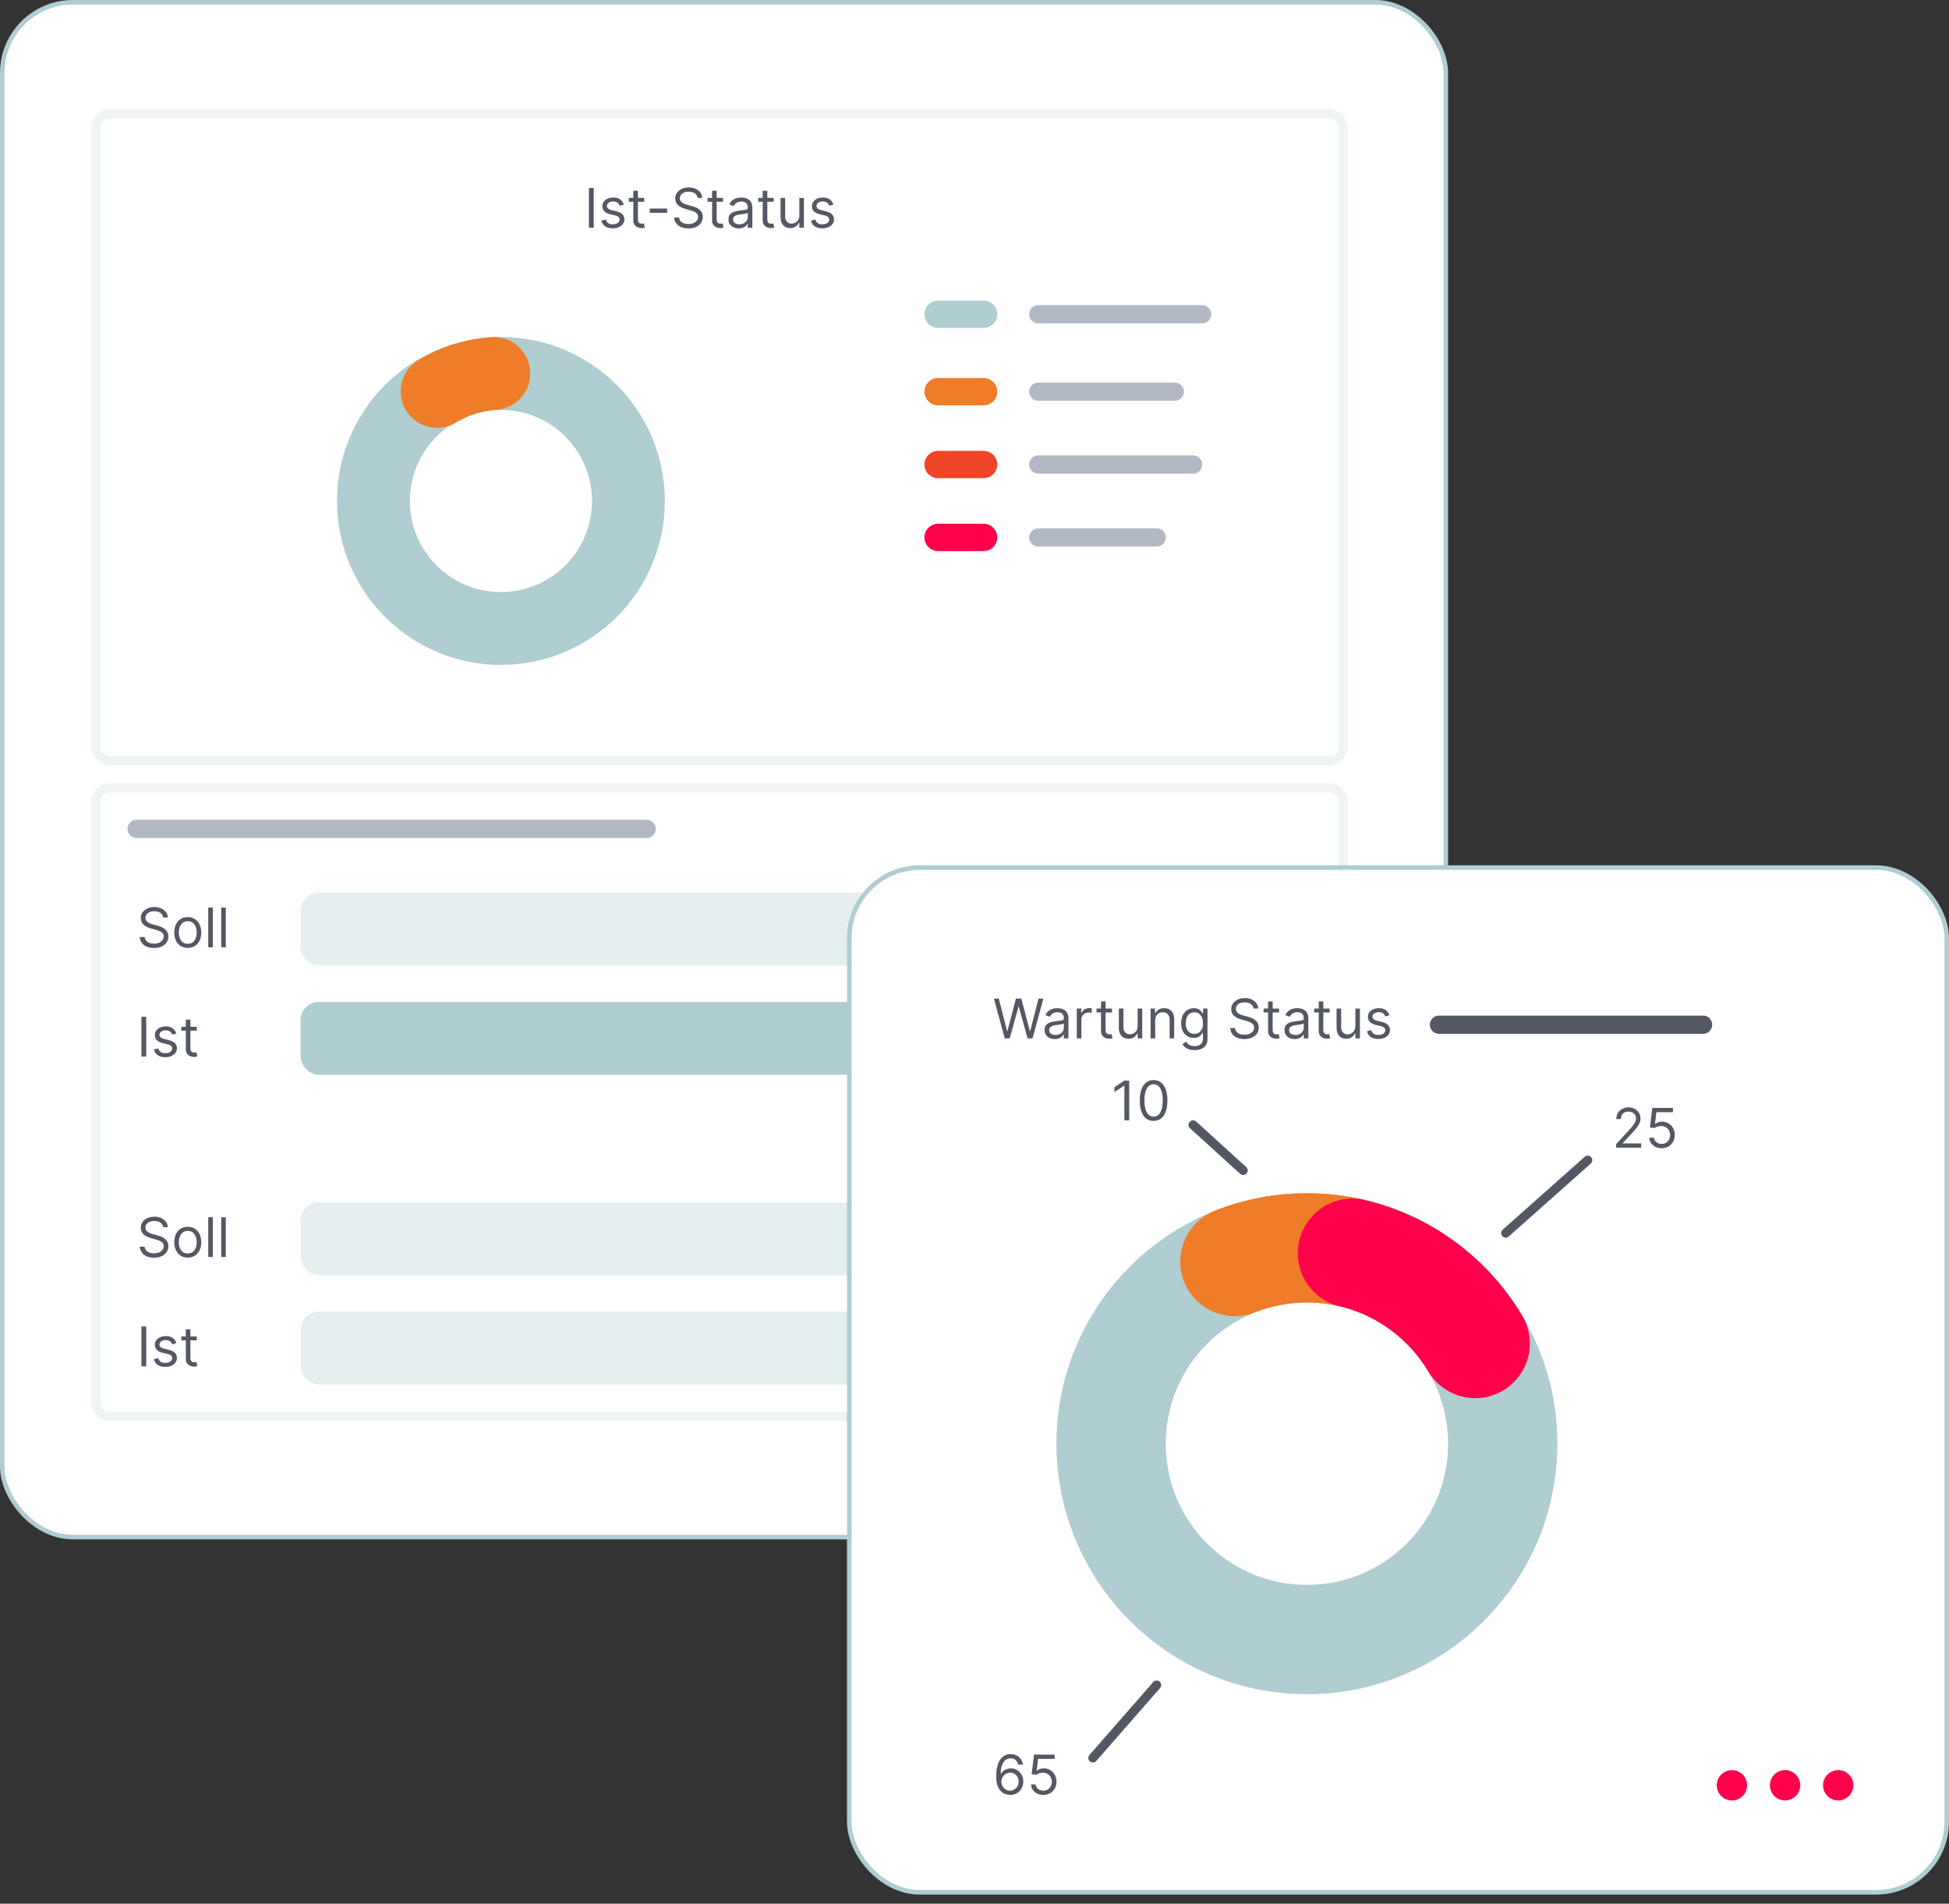 <svg xmlns="http://www.w3.org/2000/svg" width="214" height="209" viewBox="0 0 214 209" fill="none"><rect x="0" y="0" width="214" height="209" fill="#333333" stroke="none"/><rect x="0.25" y="0.25" width="158.5" height="168.5" rx="7.75" fill="white" stroke="#B0CDD1" stroke-width="0.5"></rect><circle cx="55" cy="55" r="14" stroke="#B0CDD1" stroke-width="8"></circle><path d="M48 42.965C49.839 41.857 51.953 41.16 54.215 41" stroke="#EF7C28" stroke-width="8" stroke-linecap="round" stroke-linejoin="round"></path><path d="M65.191 20.636V25H64.662V20.636H65.191ZM68.5 22.46L68.048 22.588C68.02 22.513 67.978 22.44 67.923 22.369C67.869 22.296 67.795 22.236 67.701 22.19C67.607 22.143 67.487 22.119 67.341 22.119C67.141 22.119 66.974 22.166 66.84 22.258C66.708 22.349 66.642 22.465 66.642 22.605C66.642 22.73 66.688 22.829 66.778 22.901C66.869 22.974 67.011 23.034 67.205 23.082L67.69 23.202C67.983 23.273 68.201 23.381 68.344 23.528C68.488 23.673 68.56 23.859 68.56 24.088C68.56 24.276 68.506 24.443 68.398 24.591C68.291 24.739 68.142 24.855 67.95 24.94C67.759 25.026 67.536 25.068 67.281 25.068C66.948 25.068 66.671 24.996 66.453 24.851C66.234 24.706 66.095 24.494 66.037 24.216L66.514 24.097C66.56 24.273 66.646 24.405 66.772 24.493C66.9 24.581 67.067 24.625 67.273 24.625C67.507 24.625 67.693 24.575 67.831 24.476C67.97 24.375 68.04 24.254 68.04 24.114C68.04 24 68 23.905 67.921 23.828C67.841 23.75 67.719 23.692 67.554 23.653L67.009 23.526C66.709 23.454 66.489 23.345 66.348 23.195C66.209 23.045 66.139 22.857 66.139 22.631C66.139 22.446 66.191 22.283 66.295 22.141C66.4 21.999 66.543 21.887 66.723 21.806C66.905 21.725 67.111 21.685 67.341 21.685C67.665 21.685 67.919 21.756 68.104 21.898C68.29 22.04 68.422 22.227 68.5 22.46ZM70.74 21.727V22.153H69.044V21.727H70.74ZM69.538 20.943H70.041V24.062C70.041 24.204 70.062 24.311 70.103 24.382C70.145 24.452 70.2 24.499 70.265 24.523C70.332 24.546 70.402 24.557 70.476 24.557C70.531 24.557 70.577 24.554 70.612 24.548C70.648 24.541 70.676 24.535 70.697 24.531L70.8 24.983C70.766 24.996 70.718 25.009 70.657 25.021C70.596 25.035 70.518 25.043 70.425 25.043C70.283 25.043 70.143 25.012 70.007 24.951C69.872 24.89 69.76 24.797 69.67 24.672C69.582 24.547 69.538 24.389 69.538 24.199V20.943ZM73.254 22.895V23.364H71.345V22.895H73.254ZM76.594 21.727C76.568 21.511 76.464 21.344 76.282 21.224C76.101 21.105 75.878 21.046 75.613 21.046C75.42 21.046 75.251 21.077 75.106 21.139C74.963 21.202 74.851 21.288 74.77 21.397C74.69 21.506 74.65 21.631 74.65 21.77C74.65 21.886 74.678 21.986 74.733 22.07C74.79 22.153 74.863 22.222 74.951 22.277C75.039 22.331 75.131 22.376 75.228 22.411C75.324 22.445 75.413 22.473 75.494 22.494L75.937 22.614C76.051 22.643 76.177 22.685 76.317 22.737C76.457 22.79 76.591 22.861 76.719 22.952C76.849 23.042 76.955 23.157 77.039 23.298C77.123 23.438 77.165 23.611 77.165 23.815C77.165 24.051 77.103 24.264 76.979 24.454C76.857 24.645 76.678 24.796 76.442 24.908C76.208 25.021 75.923 25.077 75.588 25.077C75.275 25.077 75.005 25.026 74.776 24.925C74.549 24.825 74.37 24.684 74.239 24.504C74.11 24.323 74.037 24.114 74.02 23.875H74.565C74.579 24.04 74.635 24.176 74.731 24.284C74.829 24.391 74.953 24.47 75.102 24.523C75.253 24.574 75.415 24.599 75.588 24.599C75.79 24.599 75.971 24.567 76.131 24.501C76.292 24.435 76.419 24.342 76.513 24.224C76.606 24.105 76.653 23.966 76.653 23.807C76.653 23.662 76.613 23.544 76.532 23.453C76.451 23.362 76.344 23.288 76.212 23.232C76.08 23.175 75.937 23.125 75.784 23.082L75.247 22.929C74.906 22.831 74.636 22.691 74.437 22.509C74.238 22.327 74.139 22.09 74.139 21.796C74.139 21.551 74.205 21.338 74.337 21.156C74.471 20.973 74.65 20.831 74.874 20.73C75.1 20.628 75.352 20.577 75.63 20.577C75.912 20.577 76.162 20.627 76.38 20.728C76.599 20.827 76.772 20.964 76.9 21.137C77.03 21.31 77.098 21.507 77.105 21.727H76.594ZM79.388 21.727V22.153H77.692V21.727H79.388ZM78.187 20.943H78.689V24.062C78.689 24.204 78.71 24.311 78.751 24.382C78.794 24.452 78.848 24.499 78.913 24.523C78.98 24.546 79.05 24.557 79.124 24.557C79.18 24.557 79.225 24.554 79.261 24.548C79.296 24.541 79.325 24.535 79.346 24.531L79.448 24.983C79.414 24.996 79.366 25.009 79.305 25.021C79.244 25.035 79.167 25.043 79.073 25.043C78.931 25.043 78.792 25.012 78.656 24.951C78.52 24.89 78.408 24.797 78.319 24.672C78.231 24.547 78.187 24.389 78.187 24.199V20.943ZM81.108 25.077C80.9 25.077 80.712 25.038 80.543 24.959C80.374 24.88 80.24 24.766 80.141 24.616C80.041 24.466 79.991 24.284 79.991 24.071C79.991 23.884 80.028 23.732 80.102 23.615C80.176 23.497 80.275 23.405 80.398 23.338C80.522 23.271 80.658 23.222 80.807 23.189C80.958 23.155 81.109 23.128 81.261 23.108C81.46 23.082 81.621 23.063 81.745 23.05C81.87 23.036 81.961 23.013 82.018 22.98C82.076 22.947 82.105 22.891 82.105 22.81V22.793C82.105 22.582 82.047 22.419 81.932 22.303C81.819 22.186 81.646 22.128 81.415 22.128C81.175 22.128 80.986 22.18 80.85 22.285C80.714 22.391 80.618 22.503 80.562 22.622L80.085 22.452C80.17 22.253 80.284 22.098 80.426 21.987C80.57 21.875 80.726 21.797 80.895 21.753C81.065 21.707 81.233 21.685 81.398 21.685C81.503 21.685 81.624 21.697 81.76 21.723C81.898 21.747 82.031 21.798 82.158 21.874C82.288 21.951 82.395 22.067 82.48 22.222C82.565 22.376 82.608 22.584 82.608 22.844V25H82.105V24.557H82.079C82.045 24.628 81.989 24.704 81.909 24.785C81.829 24.866 81.724 24.935 81.591 24.991C81.459 25.048 81.298 25.077 81.108 25.077ZM81.185 24.625C81.383 24.625 81.551 24.586 81.687 24.508C81.825 24.43 81.929 24.329 81.999 24.205C82.07 24.082 82.105 23.952 82.105 23.815V23.355C82.084 23.381 82.037 23.404 81.964 23.425C81.893 23.445 81.811 23.463 81.717 23.479C81.625 23.493 81.535 23.506 81.447 23.517C81.36 23.527 81.29 23.535 81.236 23.543C81.105 23.56 80.983 23.587 80.869 23.626C80.757 23.663 80.666 23.719 80.597 23.794C80.528 23.868 80.494 23.969 80.494 24.097C80.494 24.271 80.559 24.403 80.688 24.493C80.819 24.581 80.984 24.625 81.185 24.625ZM84.949 21.727V22.153H83.253V21.727H84.949ZM83.747 20.943H84.25V24.062C84.25 24.204 84.271 24.311 84.312 24.382C84.355 24.452 84.409 24.499 84.474 24.523C84.541 24.546 84.611 24.557 84.685 24.557C84.74 24.557 84.786 24.554 84.821 24.548C84.857 24.541 84.885 24.535 84.906 24.531L85.009 24.983C84.975 24.996 84.927 25.009 84.866 25.021C84.805 25.035 84.727 25.043 84.634 25.043C84.492 25.043 84.352 25.012 84.216 24.951C84.081 24.89 83.969 24.797 83.879 24.672C83.791 24.547 83.747 24.389 83.747 24.199V20.943ZM87.768 23.662V21.727H88.271V25H87.768V24.446H87.734C87.657 24.612 87.538 24.754 87.376 24.87C87.214 24.985 87.009 25.043 86.762 25.043C86.558 25.043 86.376 24.998 86.217 24.908C86.058 24.817 85.933 24.681 85.842 24.499C85.751 24.316 85.705 24.085 85.705 23.807V21.727H86.208V23.773C86.208 24.011 86.275 24.202 86.409 24.344C86.543 24.486 86.715 24.557 86.924 24.557C87.049 24.557 87.176 24.525 87.305 24.461C87.436 24.397 87.546 24.299 87.634 24.167C87.723 24.035 87.768 23.866 87.768 23.662ZM91.51 22.46L91.058 22.588C91.03 22.513 90.988 22.44 90.932 22.369C90.879 22.296 90.805 22.236 90.711 22.19C90.617 22.143 90.497 22.119 90.351 22.119C90.15 22.119 89.984 22.166 89.85 22.258C89.718 22.349 89.652 22.465 89.652 22.605C89.652 22.73 89.697 22.829 89.788 22.901C89.879 22.974 90.021 23.034 90.214 23.082L90.7 23.202C90.993 23.273 91.211 23.381 91.354 23.528C91.498 23.673 91.57 23.859 91.57 24.088C91.57 24.276 91.516 24.443 91.408 24.591C91.301 24.739 91.152 24.855 90.96 24.94C90.768 25.026 90.545 25.068 90.291 25.068C89.957 25.068 89.681 24.996 89.462 24.851C89.243 24.706 89.105 24.494 89.047 24.216L89.524 24.097C89.57 24.273 89.656 24.405 89.782 24.493C89.91 24.581 90.077 24.625 90.283 24.625C90.517 24.625 90.703 24.575 90.841 24.476C90.98 24.375 91.05 24.254 91.05 24.114C91.05 24 91.01 23.905 90.93 23.828C90.851 23.75 90.729 23.692 90.564 23.653L90.018 23.526C89.719 23.454 89.499 23.345 89.358 23.195C89.219 23.045 89.149 22.857 89.149 22.631C89.149 22.446 89.201 22.283 89.305 22.141C89.41 21.999 89.552 21.887 89.733 21.806C89.915 21.725 90.121 21.685 90.351 21.685C90.675 21.685 90.929 21.756 91.114 21.898C91.3 22.04 91.432 22.227 91.51 22.46Z" fill="#545863"></path><path d="M17.915 100.727C17.889 100.511 17.785 100.344 17.604 100.224C17.422 100.105 17.199 100.045 16.935 100.045C16.741 100.045 16.572 100.077 16.428 100.139C16.284 100.202 16.172 100.288 16.091 100.397C16.011 100.506 15.972 100.631 15.972 100.77C15.972 100.886 15.999 100.987 16.055 101.07C16.111 101.153 16.184 101.222 16.272 101.277C16.36 101.331 16.452 101.376 16.549 101.411C16.646 101.445 16.734 101.473 16.815 101.494L17.259 101.614C17.372 101.643 17.499 101.685 17.638 101.737C17.778 101.79 17.913 101.862 18.041 101.952C18.17 102.042 18.276 102.157 18.36 102.298C18.444 102.438 18.486 102.611 18.486 102.815C18.486 103.051 18.424 103.264 18.3 103.455C18.178 103.645 17.999 103.796 17.764 103.908C17.529 104.021 17.244 104.077 16.909 104.077C16.597 104.077 16.326 104.026 16.097 103.925C15.87 103.825 15.691 103.684 15.56 103.504C15.431 103.323 15.358 103.114 15.341 102.875H15.886C15.901 103.04 15.956 103.176 16.053 103.284C16.151 103.391 16.274 103.47 16.423 103.523C16.574 103.574 16.736 103.599 16.909 103.599C17.111 103.599 17.292 103.567 17.452 103.501C17.613 103.435 17.74 103.342 17.834 103.224C17.928 103.105 17.974 102.966 17.974 102.807C17.974 102.662 17.934 102.544 17.853 102.453C17.772 102.362 17.666 102.288 17.533 102.232C17.401 102.175 17.259 102.125 17.105 102.082L16.568 101.929C16.227 101.831 15.957 101.691 15.758 101.509C15.56 101.327 15.46 101.089 15.46 100.795C15.46 100.551 15.526 100.338 15.658 100.156C15.792 99.973 15.971 99.831 16.195 99.73C16.421 99.628 16.673 99.577 16.952 99.577C17.233 99.577 17.483 99.627 17.702 99.728C17.921 99.827 18.094 99.964 18.222 100.137C18.351 100.31 18.419 100.507 18.426 100.727H17.915ZM20.616 104.068C20.32 104.068 20.061 103.998 19.838 103.857C19.617 103.717 19.443 103.52 19.318 103.267C19.195 103.014 19.133 102.719 19.133 102.381C19.133 102.04 19.195 101.742 19.318 101.488C19.443 101.234 19.617 101.036 19.838 100.896C20.061 100.755 20.32 100.685 20.616 100.685C20.911 100.685 21.17 100.755 21.392 100.896C21.614 101.036 21.788 101.234 21.911 101.488C22.036 101.742 22.099 102.04 22.099 102.381C22.099 102.719 22.036 103.014 21.911 103.267C21.788 103.52 21.614 103.717 21.392 103.857C21.17 103.998 20.911 104.068 20.616 104.068ZM20.616 103.616C20.84 103.616 21.025 103.559 21.17 103.444C21.315 103.329 21.422 103.178 21.492 102.99C21.561 102.803 21.596 102.599 21.596 102.381C21.596 102.162 21.561 101.958 21.492 101.769C21.422 101.58 21.315 101.428 21.17 101.311C21.025 101.195 20.84 101.136 20.616 101.136C20.392 101.136 20.207 101.195 20.062 101.311C19.917 101.428 19.81 101.58 19.74 101.769C19.671 101.958 19.636 102.162 19.636 102.381C19.636 102.599 19.671 102.803 19.74 102.99C19.81 103.178 19.917 103.329 20.062 103.444C20.207 103.559 20.392 103.616 20.616 103.616ZM23.369 99.636V104H22.866V99.636H23.369ZM24.793 99.636V104H24.29V99.636H24.793Z" fill="#545863"></path><path d="M17.915 134.727C17.889 134.511 17.785 134.344 17.604 134.224C17.422 134.105 17.199 134.045 16.935 134.045C16.741 134.045 16.572 134.077 16.428 134.139C16.284 134.202 16.172 134.288 16.091 134.397C16.011 134.506 15.972 134.631 15.972 134.77C15.972 134.886 15.999 134.987 16.055 135.07C16.111 135.153 16.184 135.222 16.272 135.277C16.36 135.331 16.452 135.376 16.549 135.411C16.646 135.445 16.734 135.473 16.815 135.494L17.259 135.614C17.372 135.643 17.499 135.685 17.638 135.737C17.778 135.79 17.913 135.862 18.041 135.952C18.17 136.042 18.276 136.157 18.36 136.298C18.444 136.438 18.486 136.611 18.486 136.815C18.486 137.051 18.424 137.264 18.3 137.455C18.178 137.645 17.999 137.796 17.764 137.908C17.529 138.021 17.244 138.077 16.909 138.077C16.597 138.077 16.326 138.026 16.097 137.925C15.87 137.825 15.691 137.684 15.56 137.504C15.431 137.323 15.358 137.114 15.341 136.875H15.886C15.901 137.04 15.956 137.176 16.053 137.284C16.151 137.391 16.274 137.47 16.423 137.523C16.574 137.574 16.736 137.599 16.909 137.599C17.111 137.599 17.292 137.567 17.452 137.501C17.613 137.435 17.74 137.342 17.834 137.224C17.928 137.105 17.974 136.966 17.974 136.807C17.974 136.662 17.934 136.544 17.853 136.453C17.772 136.362 17.666 136.288 17.533 136.232C17.401 136.175 17.259 136.125 17.105 136.082L16.568 135.929C16.227 135.831 15.957 135.691 15.758 135.509C15.56 135.327 15.46 135.089 15.46 134.795C15.46 134.551 15.526 134.338 15.658 134.156C15.792 133.973 15.971 133.831 16.195 133.73C16.421 133.628 16.673 133.577 16.952 133.577C17.233 133.577 17.483 133.627 17.702 133.728C17.921 133.827 18.094 133.964 18.222 134.137C18.351 134.31 18.419 134.507 18.426 134.727H17.915ZM20.616 138.068C20.32 138.068 20.061 137.998 19.838 137.857C19.617 137.717 19.443 137.52 19.318 137.267C19.195 137.014 19.133 136.719 19.133 136.381C19.133 136.04 19.195 135.742 19.318 135.488C19.443 135.234 19.617 135.036 19.838 134.896C20.061 134.755 20.32 134.685 20.616 134.685C20.911 134.685 21.17 134.755 21.392 134.896C21.614 135.036 21.788 135.234 21.911 135.488C22.036 135.742 22.099 136.04 22.099 136.381C22.099 136.719 22.036 137.014 21.911 137.267C21.788 137.52 21.614 137.717 21.392 137.857C21.17 137.998 20.911 138.068 20.616 138.068ZM20.616 137.616C20.84 137.616 21.025 137.559 21.17 137.444C21.315 137.329 21.422 137.178 21.492 136.99C21.561 136.803 21.596 136.599 21.596 136.381C21.596 136.162 21.561 135.958 21.492 135.769C21.422 135.58 21.315 135.428 21.17 135.311C21.025 135.195 20.84 135.136 20.616 135.136C20.392 135.136 20.207 135.195 20.062 135.311C19.917 135.428 19.81 135.58 19.74 135.769C19.671 135.958 19.636 136.162 19.636 136.381C19.636 136.599 19.671 136.803 19.74 136.99C19.81 137.178 19.917 137.329 20.062 137.444C20.207 137.559 20.392 137.616 20.616 137.616ZM23.369 133.636V138H22.866V133.636H23.369ZM24.793 133.636V138H24.29V133.636H24.793Z" fill="#545863"></path><path d="M16.057 111.636V116H15.528V111.636H16.057ZM19.366 113.46L18.915 113.588C18.886 113.513 18.844 113.44 18.789 113.369C18.735 113.296 18.661 113.237 18.567 113.19C18.474 113.143 18.354 113.119 18.207 113.119C18.007 113.119 17.84 113.165 17.706 113.258C17.574 113.349 17.508 113.464 17.508 113.605C17.508 113.73 17.554 113.829 17.645 113.901C17.736 113.974 17.878 114.034 18.071 114.082L18.557 114.202C18.849 114.273 19.067 114.381 19.211 114.528C19.354 114.673 19.426 114.859 19.426 115.088C19.426 115.276 19.372 115.443 19.264 115.591C19.157 115.739 19.008 115.855 18.817 115.94C18.625 116.026 18.402 116.068 18.148 116.068C17.814 116.068 17.538 115.996 17.319 115.851C17.1 115.706 16.962 115.494 16.903 115.216L17.381 115.097C17.426 115.273 17.512 115.405 17.638 115.493C17.766 115.581 17.933 115.625 18.139 115.625C18.373 115.625 18.559 115.575 18.697 115.476C18.837 115.375 18.906 115.254 18.906 115.114C18.906 115 18.866 114.905 18.787 114.828C18.707 114.75 18.585 114.692 18.42 114.653L17.875 114.526C17.575 114.455 17.355 114.344 17.214 114.195C17.075 114.045 17.006 113.857 17.006 113.631C17.006 113.446 17.057 113.283 17.161 113.141C17.266 112.999 17.409 112.887 17.589 112.806C17.771 112.725 17.977 112.685 18.207 112.685C18.531 112.685 18.785 112.756 18.97 112.898C19.156 113.04 19.288 113.227 19.366 113.46ZM21.606 112.727V113.153H19.91V112.727H21.606ZM20.404 111.943H20.907V115.062C20.907 115.205 20.928 115.311 20.969 115.382C21.012 115.452 21.066 115.499 21.131 115.523C21.198 115.545 21.268 115.557 21.342 115.557C21.397 115.557 21.443 115.554 21.478 115.548C21.514 115.541 21.542 115.536 21.564 115.531L21.666 115.983C21.632 115.996 21.584 116.009 21.523 116.021C21.462 116.036 21.385 116.043 21.291 116.043C21.149 116.043 21.01 116.012 20.873 115.951C20.738 115.89 20.626 115.797 20.537 115.672C20.448 115.547 20.404 115.389 20.404 115.199V111.943Z" fill="#545863"></path><path d="M16.057 145.636V150H15.528V145.636H16.057ZM19.366 147.46L18.915 147.588C18.886 147.513 18.844 147.44 18.789 147.369C18.735 147.296 18.661 147.237 18.567 147.19C18.474 147.143 18.354 147.119 18.207 147.119C18.007 147.119 17.84 147.165 17.706 147.258C17.574 147.349 17.508 147.464 17.508 147.605C17.508 147.73 17.554 147.829 17.645 147.901C17.736 147.974 17.878 148.034 18.071 148.082L18.557 148.202C18.849 148.273 19.067 148.381 19.211 148.528C19.354 148.673 19.426 148.859 19.426 149.088C19.426 149.276 19.372 149.443 19.264 149.591C19.157 149.739 19.008 149.855 18.817 149.94C18.625 150.026 18.402 150.068 18.148 150.068C17.814 150.068 17.538 149.996 17.319 149.851C17.1 149.706 16.962 149.494 16.903 149.216L17.381 149.097C17.426 149.273 17.512 149.405 17.638 149.493C17.766 149.581 17.933 149.625 18.139 149.625C18.373 149.625 18.559 149.575 18.697 149.476C18.837 149.375 18.906 149.254 18.906 149.114C18.906 149 18.866 148.905 18.787 148.828C18.707 148.75 18.585 148.692 18.42 148.653L17.875 148.526C17.575 148.455 17.355 148.344 17.214 148.195C17.075 148.045 17.006 147.857 17.006 147.631C17.006 147.446 17.057 147.283 17.161 147.141C17.266 146.999 17.409 146.887 17.589 146.806C17.771 146.725 17.977 146.685 18.207 146.685C18.531 146.685 18.785 146.756 18.97 146.898C19.156 147.04 19.288 147.227 19.366 147.46ZM21.606 146.727V147.153H19.91V146.727H21.606ZM20.404 145.943H20.907V149.062C20.907 149.205 20.928 149.311 20.969 149.382C21.012 149.452 21.066 149.499 21.131 149.523C21.198 149.545 21.268 149.557 21.342 149.557C21.397 149.557 21.443 149.554 21.478 149.548C21.514 149.541 21.542 149.536 21.564 149.531L21.666 149.983C21.632 149.996 21.584 150.009 21.523 150.021C21.462 150.036 21.385 150.043 21.291 150.043C21.149 150.043 21.01 150.012 20.873 149.951C20.738 149.89 20.626 149.797 20.537 149.672C20.448 149.547 20.404 149.389 20.404 149.199V145.943Z" fill="#545863"></path><rect x="33" y="110" width="106" height="8" rx="2" fill="#B0CDD1"></rect><rect x="33" y="144" width="106" height="8" rx="2" fill="#E6EFEF"></rect><rect x="33" y="98" width="106" height="8" rx="2" fill="#E6EFEF"></rect><rect x="33" y="132" width="106" height="8" rx="2" fill="#E6EFEF"></rect><path d="M103 34.5H108" stroke="#B0CDD1" stroke-width="3" stroke-linecap="round"></path><path d="M114 34.5H132" stroke="#B1B8C4" stroke-width="2" stroke-linecap="round"></path><path d="M15 91H71" stroke="#B1B8C4" stroke-width="2" stroke-linecap="round"></path><path d="M114 43H129" stroke="#B1B8C4" stroke-width="2" stroke-linecap="round"></path><path d="M114 51H131" stroke="#B1B8C4" stroke-width="2" stroke-linecap="round"></path><path d="M114 59H127" stroke="#B1B8C4" stroke-width="2" stroke-linecap="round"></path><path d="M103 43H108" stroke="#EF7C28" stroke-width="3" stroke-linecap="round"></path><path d="M103 51H108" stroke="#EF4528" stroke-width="3" stroke-linecap="round"></path><path d="M103 59H108" stroke="#FF004A" stroke-width="3" stroke-linecap="round"></path><rect x="10.5" y="86.5" width="137" height="69" rx="1.5" stroke="#F1F4F4"></rect><rect x="10.5" y="12.5" width="137" height="71" rx="1.5" stroke="#F1F4F4"></rect><rect x="93.25" y="95.25" width="120.5" height="112.5" rx="7.75" fill="white" stroke="#B0CDD1" stroke-width="0.5"></rect><path d="M190.167 194.333C189.25 194.333 188.5 195.083 188.5 196C188.5 196.917 189.25 197.667 190.167 197.667C191.083 197.667 191.833 196.917 191.833 196C191.833 195.083 191.083 194.333 190.167 194.333ZM201.833 194.333C200.917 194.333 200.167 195.083 200.167 196C200.167 196.917 200.917 197.667 201.833 197.667C202.75 197.667 203.5 196.917 203.5 196C203.5 195.083 202.75 194.333 201.833 194.333ZM196 194.333C195.083 194.333 194.333 195.083 194.333 196C194.333 196.917 195.083 197.667 196 197.667C196.917 197.667 197.667 196.917 197.667 196C197.667 195.083 196.917 194.333 196 194.333Z" fill="#FF004B"></path><circle cx="21.5" cy="21.5" r="21.5" transform="matrix(-1 0 0 1 165 137)" stroke="#B0CDD1" stroke-width="12"></circle><path d="M137.802 144.079C134.72 145.298 131.234 143.789 130.015 140.707C128.796 137.626 130.306 134.14 133.387 132.921L137.802 144.079ZM143.5 143C141.477 143 139.558 143.385 137.802 144.079L133.387 132.921C136.525 131.679 139.941 131 143.5 131V143ZM147.11 143.421C145.957 143.147 144.75 143 143.5 143V131C145.693 131 147.834 131.258 149.89 131.748L147.11 143.421Z" fill="#EF7C28"></path><path d="M148.5 137.584C154.216 138.946 159.047 142.59 161.977 147.5" stroke="#FF004A" stroke-width="12" stroke-linecap="round"></path><path d="M110.321 114L109.128 109.636H109.665L110.577 113.19H110.619L111.548 109.636H112.145L113.074 113.19H113.116L114.028 109.636H114.565L113.372 114H112.827L111.864 110.523H111.83L110.866 114H110.321ZM115.814 114.077C115.607 114.077 115.418 114.038 115.249 113.96C115.08 113.88 114.946 113.766 114.847 113.616C114.747 113.466 114.697 113.284 114.697 113.071C114.697 112.884 114.734 112.732 114.808 112.615C114.882 112.497 114.981 112.405 115.104 112.338C115.228 112.271 115.364 112.222 115.513 112.189C115.664 112.155 115.815 112.128 115.967 112.108C116.166 112.082 116.327 112.063 116.451 112.05C116.576 112.036 116.667 112.013 116.724 111.98C116.782 111.947 116.811 111.891 116.811 111.81V111.793C116.811 111.582 116.754 111.419 116.638 111.303C116.525 111.186 116.352 111.128 116.121 111.128C115.881 111.128 115.692 111.18 115.556 111.286C115.42 111.391 115.324 111.503 115.268 111.622L114.791 111.452C114.876 111.253 114.99 111.098 115.132 110.987C115.276 110.875 115.432 110.797 115.601 110.753C115.771 110.707 115.939 110.685 116.104 110.685C116.209 110.685 116.33 110.697 116.466 110.723C116.604 110.747 116.737 110.798 116.864 110.874C116.994 110.951 117.101 111.067 117.186 111.222C117.271 111.376 117.314 111.584 117.314 111.844V114H116.811V113.557H116.786C116.751 113.628 116.695 113.704 116.615 113.785C116.536 113.866 116.43 113.935 116.298 113.991C116.165 114.048 116.004 114.077 115.814 114.077ZM115.891 113.625C116.089 113.625 116.257 113.586 116.393 113.508C116.531 113.43 116.635 113.329 116.705 113.205C116.776 113.082 116.811 112.952 116.811 112.815V112.355C116.79 112.381 116.743 112.404 116.67 112.425C116.599 112.445 116.517 112.463 116.423 112.479C116.331 112.493 116.241 112.506 116.153 112.517C116.066 112.527 115.996 112.536 115.942 112.543C115.811 112.56 115.689 112.587 115.575 112.626C115.463 112.663 115.372 112.719 115.303 112.794C115.234 112.868 115.2 112.969 115.2 113.097C115.2 113.271 115.265 113.403 115.394 113.493C115.525 113.581 115.69 113.625 115.891 113.625ZM118.232 114V110.727H118.718V111.222H118.752C118.811 111.06 118.919 110.928 119.075 110.827C119.232 110.727 119.408 110.676 119.604 110.676C119.641 110.676 119.687 110.677 119.742 110.678C119.798 110.68 119.84 110.682 119.868 110.685V111.196C119.851 111.192 119.812 111.185 119.751 111.177C119.691 111.167 119.628 111.162 119.561 111.162C119.402 111.162 119.26 111.195 119.135 111.262C119.012 111.327 118.914 111.418 118.841 111.535C118.77 111.65 118.735 111.781 118.735 111.929V114H118.232ZM122.093 110.727V111.153H120.396V110.727H122.093ZM120.891 109.943H121.394V113.062C121.394 113.205 121.414 113.311 121.455 113.382C121.498 113.452 121.552 113.499 121.617 113.523C121.684 113.545 121.754 113.557 121.828 113.557C121.884 113.557 121.929 113.554 121.965 113.548C122 113.541 122.029 113.536 122.05 113.531L122.152 113.983C122.118 113.996 122.07 114.009 122.009 114.021C121.948 114.036 121.871 114.043 121.777 114.043C121.635 114.043 121.496 114.012 121.36 113.951C121.225 113.89 121.112 113.797 121.023 113.672C120.935 113.547 120.891 113.389 120.891 113.199V109.943ZM124.911 112.662V110.727H125.414V114H124.911V113.446H124.877C124.801 113.612 124.681 113.754 124.519 113.87C124.357 113.985 124.153 114.043 123.906 114.043C123.701 114.043 123.519 113.998 123.36 113.908C123.201 113.817 123.076 113.681 122.985 113.499C122.894 113.316 122.849 113.085 122.849 112.807V110.727H123.352V112.773C123.352 113.011 123.419 113.202 123.552 113.344C123.687 113.486 123.859 113.557 124.068 113.557C124.193 113.557 124.32 113.525 124.449 113.461C124.58 113.397 124.689 113.299 124.777 113.167C124.867 113.035 124.911 112.866 124.911 112.662ZM126.838 112.031V114H126.335V110.727H126.821V111.239H126.864C126.94 111.072 127.057 110.939 127.213 110.838C127.369 110.736 127.571 110.685 127.818 110.685C128.04 110.685 128.234 110.73 128.4 110.821C128.566 110.911 128.695 111.047 128.788 111.23C128.88 111.412 128.926 111.642 128.926 111.92V114H128.423V111.955C128.423 111.697 128.357 111.497 128.223 111.354C128.089 111.209 127.906 111.136 127.673 111.136C127.513 111.136 127.369 111.171 127.243 111.241C127.118 111.31 127.019 111.412 126.947 111.545C126.874 111.679 126.838 111.841 126.838 112.031ZM131.166 115.295C130.923 115.295 130.714 115.264 130.54 115.202C130.365 115.141 130.219 115.06 130.103 114.959C129.988 114.859 129.896 114.753 129.828 114.639L130.229 114.358C130.274 114.418 130.331 114.486 130.401 114.562C130.471 114.641 130.566 114.708 130.687 114.765C130.809 114.823 130.969 114.852 131.166 114.852C131.43 114.852 131.648 114.788 131.82 114.661C131.992 114.533 132.078 114.332 132.078 114.06V113.395H132.035C131.998 113.455 131.946 113.528 131.878 113.616C131.811 113.703 131.714 113.781 131.588 113.849C131.463 113.915 131.294 113.949 131.081 113.949C130.817 113.949 130.579 113.886 130.369 113.761C130.16 113.636 129.995 113.455 129.873 113.216C129.752 112.977 129.692 112.687 129.692 112.347C129.692 112.011 129.751 111.719 129.868 111.471C129.986 111.221 130.15 111.028 130.361 110.891C130.571 110.754 130.814 110.685 131.089 110.685C131.302 110.685 131.471 110.72 131.596 110.791C131.723 110.861 131.819 110.94 131.886 111.03C131.954 111.118 132.007 111.19 132.044 111.247H132.095V110.727H132.581V114.094C132.581 114.375 132.517 114.604 132.389 114.78C132.263 114.957 132.092 115.087 131.878 115.17C131.665 115.254 131.427 115.295 131.166 115.295ZM131.149 113.497C131.351 113.497 131.521 113.451 131.66 113.359C131.8 113.266 131.905 113.134 131.978 112.96C132.05 112.787 132.086 112.58 132.086 112.338C132.086 112.102 132.051 111.894 131.98 111.714C131.909 111.533 131.804 111.392 131.665 111.29C131.525 111.187 131.354 111.136 131.149 111.136C130.936 111.136 130.758 111.19 130.616 111.298C130.476 111.406 130.37 111.551 130.299 111.733C130.229 111.915 130.194 112.116 130.194 112.338C130.194 112.565 130.23 112.766 130.301 112.941C130.373 113.114 130.48 113.251 130.621 113.35C130.763 113.448 130.939 113.497 131.149 113.497ZM137.643 110.727C137.618 110.511 137.514 110.344 137.332 110.224C137.15 110.105 136.927 110.045 136.663 110.045C136.47 110.045 136.301 110.077 136.156 110.139C136.013 110.202 135.9 110.288 135.819 110.397C135.74 110.506 135.7 110.631 135.7 110.77C135.7 110.886 135.728 110.987 135.783 111.07C135.84 111.153 135.912 111.222 136.001 111.277C136.089 111.331 136.181 111.376 136.278 111.411C136.374 111.445 136.463 111.473 136.544 111.494L136.987 111.614C137.101 111.643 137.227 111.685 137.366 111.737C137.507 111.79 137.641 111.862 137.769 111.952C137.898 112.042 138.005 112.157 138.089 112.298C138.172 112.438 138.214 112.611 138.214 112.815C138.214 113.051 138.153 113.264 138.029 113.455C137.907 113.645 137.728 113.796 137.492 113.908C137.258 114.021 136.973 114.077 136.638 114.077C136.325 114.077 136.055 114.026 135.826 113.925C135.599 113.825 135.42 113.684 135.289 113.504C135.16 113.323 135.086 113.114 135.069 112.875H135.615C135.629 113.04 135.684 113.176 135.781 113.284C135.879 113.391 136.003 113.47 136.152 113.523C136.302 113.574 136.464 113.599 136.638 113.599C136.839 113.599 137.02 113.567 137.181 113.501C137.341 113.435 137.469 113.342 137.562 113.224C137.656 113.105 137.703 112.966 137.703 112.807C137.703 112.662 137.662 112.544 137.581 112.453C137.501 112.362 137.394 112.288 137.262 112.232C137.13 112.175 136.987 112.125 136.834 112.082L136.297 111.929C135.956 111.831 135.686 111.691 135.487 111.509C135.288 111.327 135.189 111.089 135.189 110.795C135.189 110.551 135.255 110.338 135.387 110.156C135.52 109.973 135.699 109.831 135.924 109.73C136.15 109.628 136.402 109.577 136.68 109.577C136.961 109.577 137.211 109.627 137.43 109.728C137.649 109.827 137.822 109.964 137.95 110.137C138.079 110.31 138.148 110.507 138.155 110.727H137.643ZM140.438 110.727V111.153H138.742V110.727H140.438ZM139.237 109.943H139.739V113.062C139.739 113.205 139.76 113.311 139.801 113.382C139.844 113.452 139.898 113.499 139.963 113.523C140.03 113.545 140.1 113.557 140.174 113.557C140.229 113.557 140.275 113.554 140.31 113.548C140.346 113.541 140.374 113.536 140.396 113.531L140.498 113.983C140.464 113.996 140.416 114.009 140.355 114.021C140.294 114.036 140.217 114.043 140.123 114.043C139.981 114.043 139.842 114.012 139.705 113.951C139.57 113.89 139.458 113.797 139.369 113.672C139.281 113.547 139.237 113.389 139.237 113.199V109.943ZM142.158 114.077C141.95 114.077 141.762 114.038 141.593 113.96C141.424 113.88 141.29 113.766 141.19 113.616C141.091 113.466 141.041 113.284 141.041 113.071C141.041 112.884 141.078 112.732 141.152 112.615C141.226 112.497 141.325 112.405 141.448 112.338C141.572 112.271 141.708 112.222 141.857 112.189C142.008 112.155 142.159 112.128 142.311 112.108C142.51 112.082 142.671 112.063 142.795 112.05C142.92 112.036 143.011 112.013 143.067 111.98C143.126 111.947 143.155 111.891 143.155 111.81V111.793C143.155 111.582 143.097 111.419 142.982 111.303C142.869 111.186 142.696 111.128 142.464 111.128C142.224 111.128 142.036 111.18 141.9 111.286C141.763 111.391 141.668 111.503 141.612 111.622L141.135 111.452C141.22 111.253 141.334 111.098 141.476 110.987C141.619 110.875 141.776 110.797 141.945 110.753C142.115 110.707 142.283 110.685 142.447 110.685C142.553 110.685 142.673 110.697 142.81 110.723C142.947 110.747 143.08 110.798 143.208 110.874C143.337 110.951 143.445 111.067 143.53 111.222C143.615 111.376 143.658 111.584 143.658 111.844V114H143.155V113.557H143.129C143.095 113.628 143.038 113.704 142.959 113.785C142.879 113.866 142.773 113.935 142.641 113.991C142.509 114.048 142.348 114.077 142.158 114.077ZM142.234 113.625C142.433 113.625 142.601 113.586 142.737 113.508C142.875 113.43 142.979 113.329 143.048 113.205C143.119 113.082 143.155 112.952 143.155 112.815V112.355C143.134 112.381 143.087 112.404 143.014 112.425C142.943 112.445 142.861 112.463 142.767 112.479C142.675 112.493 142.585 112.506 142.496 112.517C142.41 112.527 142.339 112.536 142.286 112.543C142.155 112.56 142.033 112.587 141.919 112.626C141.807 112.663 141.716 112.719 141.646 112.794C141.578 112.868 141.544 112.969 141.544 113.097C141.544 113.271 141.609 113.403 141.738 113.493C141.869 113.581 142.034 113.625 142.234 113.625ZM145.999 110.727V111.153H144.303V110.727H145.999ZM144.797 109.943H145.3V113.062C145.3 113.205 145.32 113.311 145.362 113.382C145.404 113.452 145.458 113.499 145.524 113.523C145.59 113.545 145.661 113.557 145.735 113.557C145.79 113.557 145.835 113.554 145.871 113.548C145.906 113.541 145.935 113.536 145.956 113.531L146.058 113.983C146.024 113.996 145.977 114.009 145.916 114.021C145.855 114.036 145.777 114.043 145.683 114.043C145.541 114.043 145.402 114.012 145.266 113.951C145.131 113.89 145.019 113.797 144.929 113.672C144.841 113.547 144.797 113.389 144.797 113.199V109.943ZM148.818 112.662V110.727H149.32V114H148.818V113.446H148.784C148.707 113.612 148.588 113.754 148.426 113.87C148.264 113.985 148.059 114.043 147.812 114.043C147.607 114.043 147.426 113.998 147.267 113.908C147.107 113.817 146.982 113.681 146.892 113.499C146.801 113.316 146.755 113.085 146.755 112.807V110.727H147.258V112.773C147.258 113.011 147.325 113.202 147.458 113.344C147.593 113.486 147.765 113.557 147.974 113.557C148.099 113.557 148.226 113.525 148.355 113.461C148.486 113.397 148.595 113.299 148.683 113.167C148.773 113.035 148.818 112.866 148.818 112.662ZM152.56 111.46L152.108 111.588C152.08 111.513 152.038 111.44 151.982 111.369C151.928 111.296 151.854 111.237 151.761 111.19C151.667 111.143 151.547 111.119 151.401 111.119C151.2 111.119 151.033 111.165 150.9 111.258C150.768 111.349 150.702 111.464 150.702 111.605C150.702 111.73 150.747 111.829 150.838 111.901C150.929 111.974 151.071 112.034 151.264 112.082L151.75 112.202C152.043 112.273 152.261 112.381 152.404 112.528C152.548 112.673 152.619 112.859 152.619 113.088C152.619 113.276 152.565 113.443 152.457 113.591C152.351 113.739 152.202 113.855 152.01 113.94C151.818 114.026 151.595 114.068 151.341 114.068C151.007 114.068 150.731 113.996 150.512 113.851C150.293 113.706 150.155 113.494 150.097 113.216L150.574 113.097C150.619 113.273 150.705 113.405 150.832 113.493C150.96 113.581 151.126 113.625 151.332 113.625C151.567 113.625 151.753 113.575 151.891 113.476C152.03 113.375 152.099 113.254 152.099 113.114C152.099 113 152.06 112.905 151.98 112.828C151.901 112.75 151.778 112.692 151.614 112.653L151.068 112.526C150.768 112.455 150.548 112.344 150.408 112.195C150.268 112.045 150.199 111.857 150.199 111.631C150.199 111.446 150.251 111.283 150.354 111.141C150.46 110.999 150.602 110.887 150.783 110.806C150.964 110.725 151.17 110.685 151.401 110.685C151.724 110.685 151.979 110.756 152.163 110.898C152.349 111.04 152.482 111.227 152.56 111.46Z" fill="#545863"></path><path d="M177.452 126V125.616L178.892 124.04C179.061 123.855 179.2 123.695 179.31 123.558C179.419 123.42 179.5 123.291 179.553 123.17C179.607 123.048 179.634 122.92 179.634 122.787C179.634 122.634 179.597 122.501 179.523 122.388C179.45 122.276 179.351 122.19 179.224 122.129C179.098 122.067 178.956 122.037 178.798 122.037C178.631 122.037 178.484 122.072 178.359 122.141C178.236 122.21 178.14 122.305 178.072 122.429C178.005 122.553 177.972 122.697 177.972 122.864H177.469C177.469 122.608 177.528 122.384 177.646 122.19C177.763 121.997 177.924 121.847 178.127 121.739C178.332 121.631 178.561 121.577 178.815 121.577C179.071 121.577 179.298 121.631 179.495 121.739C179.692 121.847 179.847 121.992 179.96 122.175C180.072 122.359 180.128 122.562 180.128 122.787C180.128 122.947 180.099 123.104 180.04 123.258C179.984 123.41 179.884 123.58 179.742 123.767C179.602 123.953 179.406 124.18 179.156 124.449L178.176 125.497V125.531H180.205V126H177.452ZM182.448 126.06C182.198 126.06 181.973 126.01 181.773 125.911C181.572 125.811 181.412 125.675 181.291 125.501C181.17 125.328 181.104 125.131 181.093 124.909H181.604C181.624 125.107 181.714 125.27 181.873 125.399C182.033 125.527 182.225 125.591 182.448 125.591C182.627 125.591 182.786 125.549 182.925 125.465C183.066 125.381 183.176 125.266 183.256 125.12C183.337 124.972 183.377 124.805 183.377 124.619C183.377 124.429 183.335 124.259 183.251 124.11C183.169 123.96 183.055 123.841 182.911 123.754C182.766 123.668 182.6 123.624 182.414 123.622C182.281 123.621 182.143 123.641 182.003 123.684C181.862 123.725 181.746 123.778 181.656 123.844L181.161 123.784L181.425 121.636H183.692V122.105H181.869L181.715 123.392H181.741C181.83 123.321 181.942 123.262 182.077 123.215C182.212 123.168 182.353 123.145 182.499 123.145C182.766 123.145 183.004 123.209 183.213 123.337C183.423 123.463 183.588 123.636 183.707 123.857C183.828 124.077 183.888 124.328 183.888 124.611C183.888 124.889 183.826 125.138 183.701 125.357C183.577 125.574 183.407 125.746 183.19 125.872C182.972 125.997 182.725 126.06 182.448 126.06Z" fill="#545863"></path><path d="M110.901 197.06C110.722 197.057 110.543 197.023 110.364 196.957C110.185 196.892 110.021 196.782 109.874 196.627C109.726 196.471 109.607 196.26 109.518 195.994C109.428 195.727 109.384 195.392 109.384 194.989C109.384 194.602 109.42 194.26 109.492 193.962C109.565 193.662 109.67 193.41 109.808 193.205C109.945 192.999 110.112 192.843 110.306 192.737C110.502 192.63 110.723 192.577 110.969 192.577C111.213 192.577 111.43 192.626 111.621 192.724C111.813 192.82 111.969 192.955 112.089 193.129C112.21 193.302 112.288 193.501 112.324 193.727H111.804C111.756 193.531 111.662 193.369 111.523 193.239C111.384 193.11 111.199 193.045 110.969 193.045C110.631 193.045 110.364 193.192 110.17 193.487C109.977 193.781 109.879 194.193 109.878 194.724H109.912C109.991 194.604 110.086 194.501 110.195 194.415C110.306 194.329 110.428 194.262 110.562 194.215C110.695 194.168 110.837 194.145 110.986 194.145C111.236 194.145 111.464 194.207 111.672 194.332C111.879 194.456 112.045 194.627 112.17 194.846C112.295 195.063 112.358 195.312 112.358 195.594C112.358 195.864 112.298 196.111 112.177 196.335C112.056 196.558 111.886 196.736 111.668 196.868C111.45 196.999 111.195 197.062 110.901 197.06ZM110.901 196.591C111.08 196.591 111.24 196.546 111.382 196.457C111.526 196.367 111.638 196.247 111.721 196.097C111.805 195.946 111.847 195.778 111.847 195.594C111.847 195.413 111.806 195.249 111.725 195.102C111.646 194.952 111.536 194.834 111.395 194.746C111.256 194.658 111.097 194.614 110.918 194.614C110.783 194.614 110.657 194.641 110.54 194.695C110.424 194.747 110.322 194.82 110.234 194.912C110.147 195.004 110.079 195.11 110.029 195.229C109.979 195.347 109.955 195.472 109.955 195.602C109.955 195.776 109.995 195.937 110.076 196.088C110.158 196.239 110.271 196.36 110.413 196.452C110.556 196.545 110.719 196.591 110.901 196.591ZM114.559 197.06C114.309 197.06 114.084 197.01 113.884 196.911C113.684 196.811 113.523 196.675 113.403 196.501C113.282 196.328 113.216 196.131 113.204 195.909H113.716C113.736 196.107 113.825 196.27 113.984 196.399C114.145 196.527 114.336 196.591 114.559 196.591C114.738 196.591 114.898 196.549 115.037 196.465C115.177 196.381 115.287 196.266 115.367 196.12C115.448 195.972 115.488 195.805 115.488 195.619C115.488 195.429 115.447 195.259 115.363 195.11C115.28 194.96 115.167 194.841 115.022 194.754C114.877 194.668 114.711 194.624 114.525 194.622C114.392 194.621 114.255 194.641 114.114 194.684C113.974 194.725 113.858 194.778 113.767 194.844L113.273 194.784L113.537 192.636H115.804V193.105H113.98L113.827 194.392H113.852C113.942 194.321 114.054 194.262 114.189 194.215C114.324 194.168 114.464 194.145 114.611 194.145C114.878 194.145 115.116 194.209 115.324 194.337C115.535 194.463 115.699 194.636 115.819 194.857C115.939 195.077 116 195.328 116 195.611C116 195.889 115.937 196.138 115.812 196.357C115.689 196.574 115.518 196.746 115.301 196.872C115.084 196.997 114.836 197.06 114.559 197.06Z" fill="#545863"></path><path d="M123.986 118.636V123H123.457V119.19H123.432L122.366 119.898V119.361L123.457 118.636H123.986ZM126.664 123.06C126.343 123.06 126.07 122.972 125.844 122.798C125.618 122.621 125.445 122.366 125.326 122.033C125.207 121.697 125.147 121.293 125.147 120.818C125.147 120.347 125.207 119.944 125.326 119.61C125.447 119.275 125.62 119.019 125.846 118.843C126.073 118.665 126.346 118.577 126.664 118.577C126.982 118.577 127.254 118.665 127.48 118.843C127.707 119.019 127.881 119.275 128 119.61C128.121 119.944 128.181 120.347 128.181 120.818C128.181 121.293 128.121 121.697 128.002 122.033C127.883 122.366 127.71 122.621 127.484 122.798C127.259 122.972 126.985 123.06 126.664 123.06ZM126.664 122.591C126.982 122.591 127.229 122.437 127.406 122.131C127.582 121.824 127.67 121.386 127.67 120.818C127.67 120.44 127.629 120.119 127.548 119.853C127.469 119.587 127.354 119.385 127.203 119.246C127.054 119.107 126.874 119.037 126.664 119.037C126.349 119.037 126.102 119.192 125.925 119.504C125.747 119.813 125.658 120.251 125.658 120.818C125.658 121.196 125.698 121.517 125.778 121.781C125.857 122.045 125.972 122.246 126.121 122.384C126.271 122.522 126.452 122.591 126.664 122.591Z" fill="#545863"></path><path d="M158 112.5H187" stroke="#545863" stroke-width="2" stroke-linecap="round"></path><path d="M165.332 135.374L174.332 127.374" stroke="#545863" stroke-linecap="round"></path><path d="M120 193L127 185" stroke="#545863" stroke-linecap="round"></path><path d="M136.5 128.5L131 123.5" stroke="#545863" stroke-linecap="round"></path></svg>